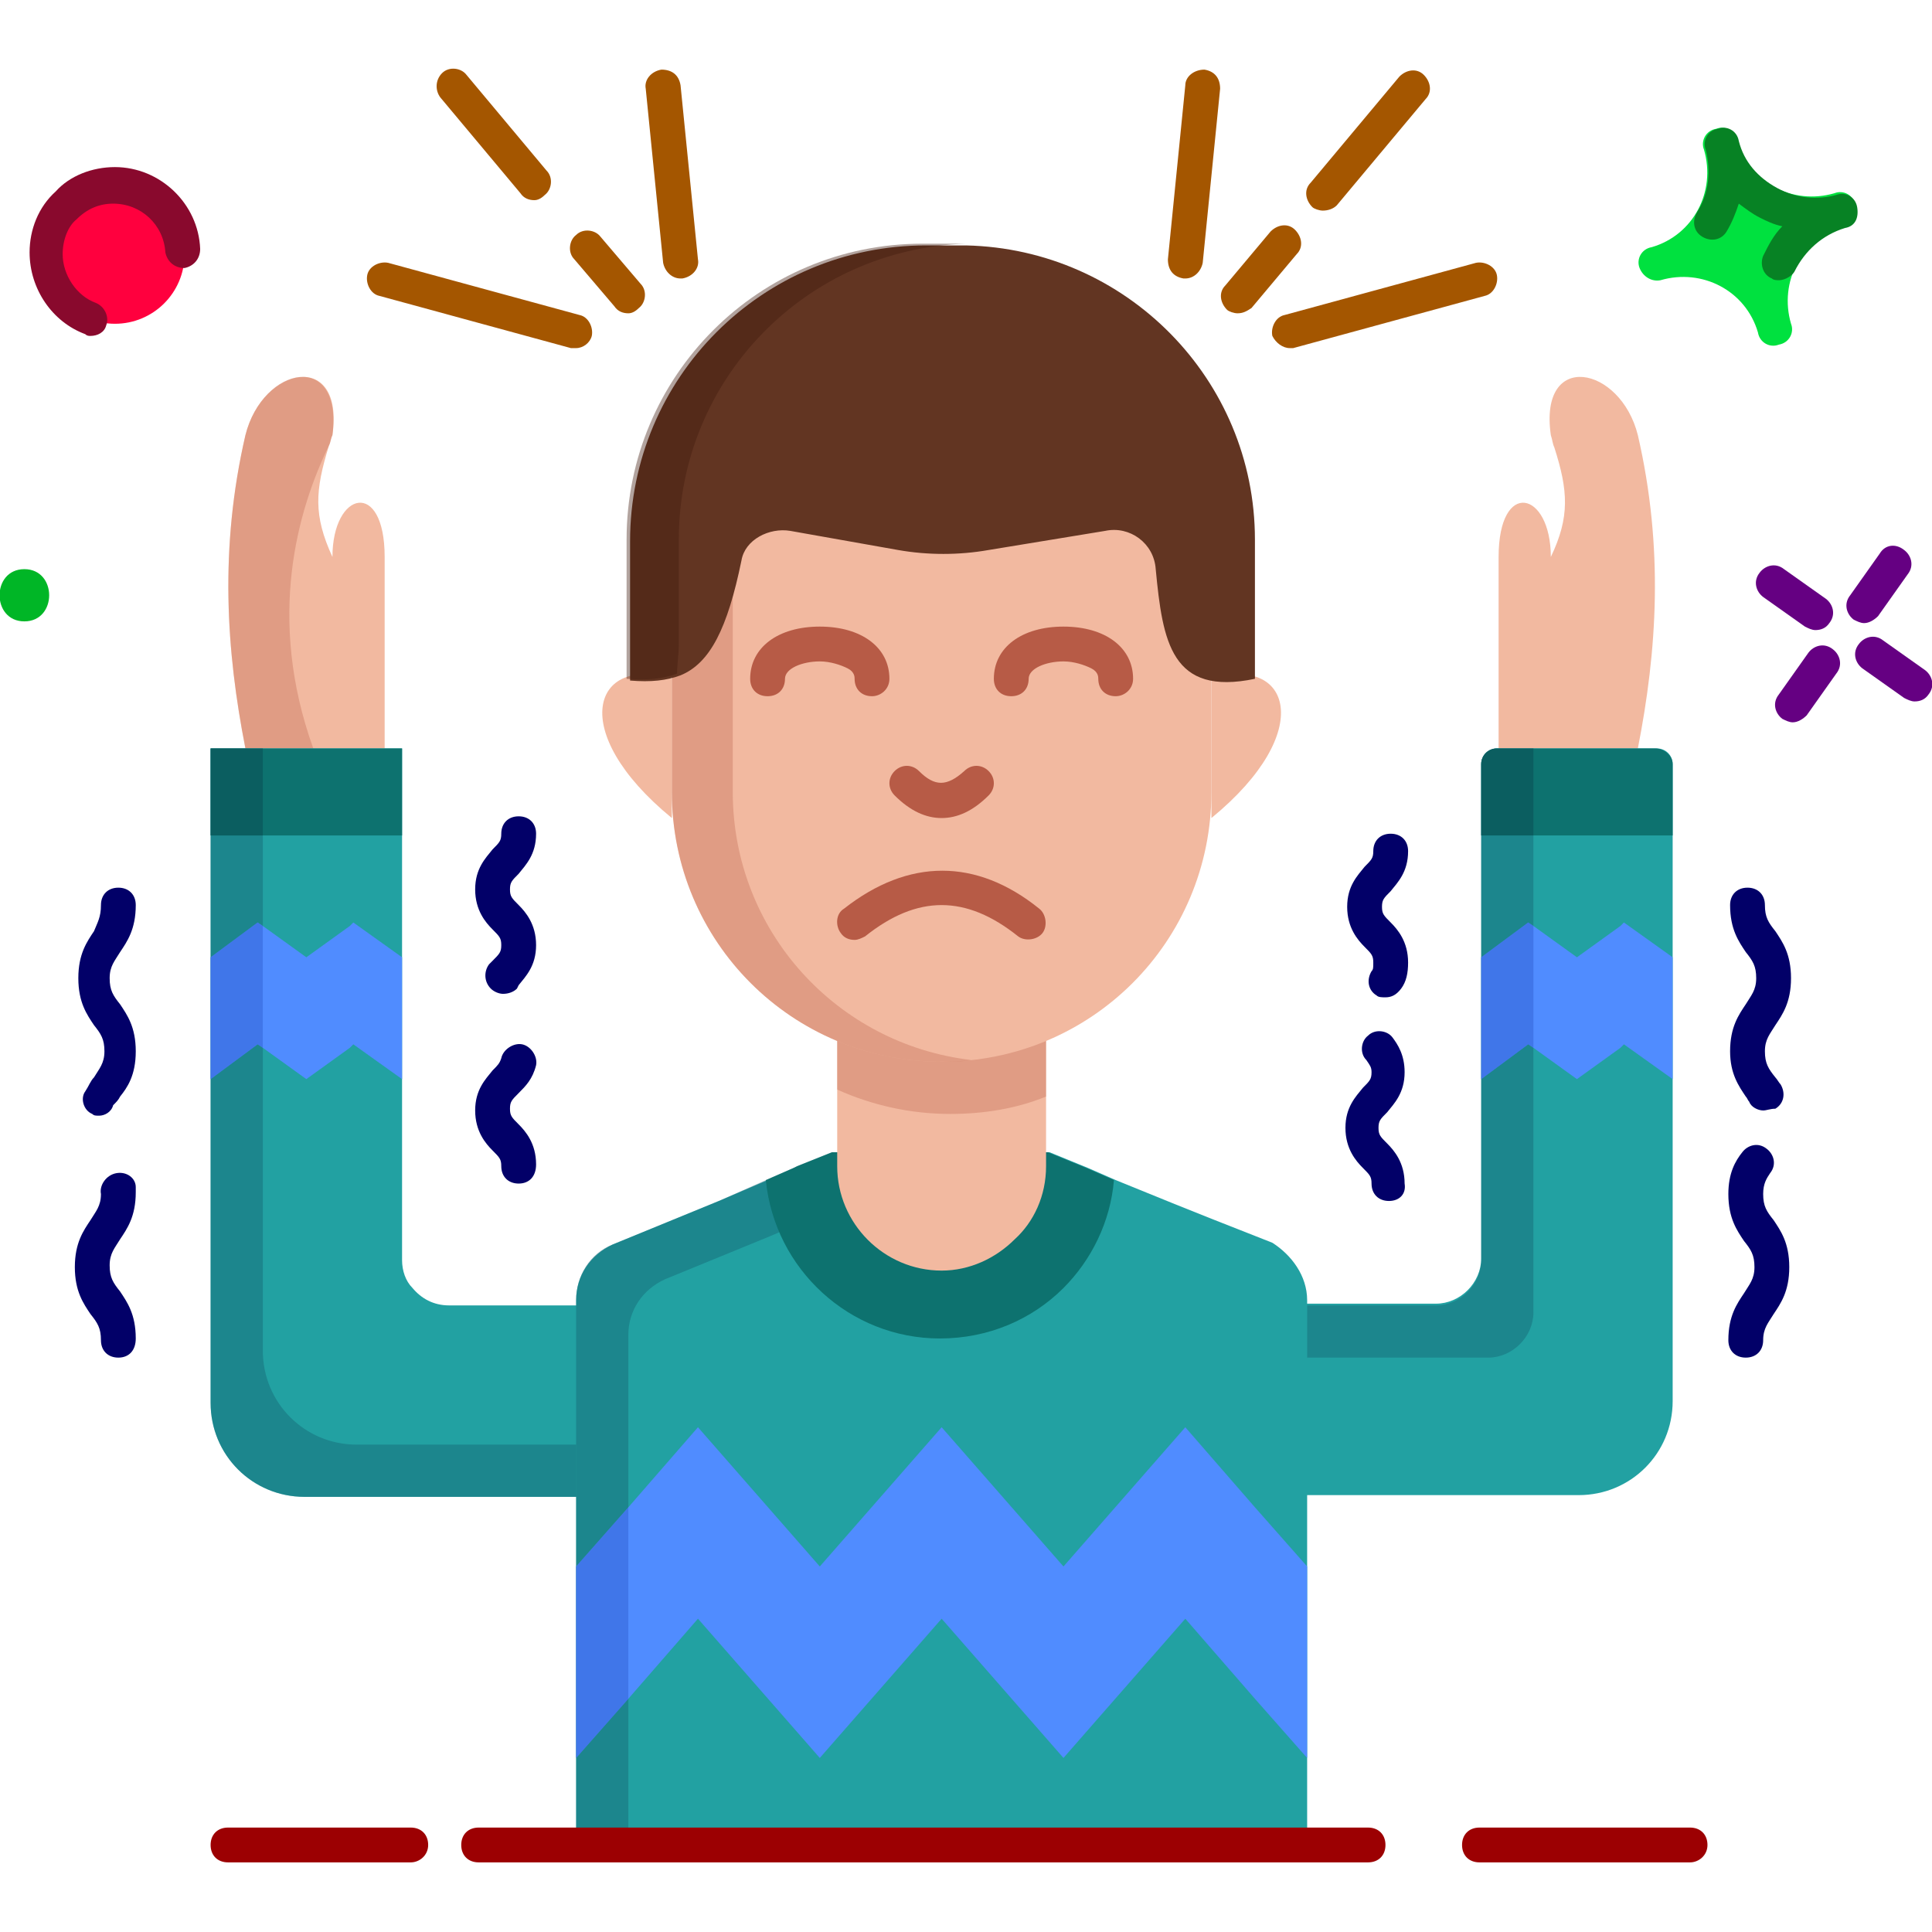 <svg id="_x31_3" enable-background="new 0 0 111 103" height="512" viewBox="0 0 111 103" width="512" xmlns="http://www.w3.org/2000/svg"><g><g><path d="m94.1 39h-8v-11c0-4.5 3-3.8 3 0 1.1-2.3 1-3.8.2-6.3-.1-.2-.1-.4-.2-.7-.7-4.9 4-4 5 0 1.5 6.5 1.1 12.4 0 18z" fill="#f2b9a0"/></g><g><path d="m85.1 39.9v28.4c0 1.4-1.2 2.6-2.6 2.6h-19.4v11h22 5.6c3 0 5.4-2.4 5.4-5.4v-5.5-31.1c0-.5-.4-.9-.9-.9h-9.2c-.5 0-.9.4-.9.9z" fill="#22a1a2"/></g><g opacity=".4"><g><path d="m88.1 39v32.4c0 1.4-1.2 2.6-2.6 2.6h-19.4v8h-3v-11h19.4c1.4 0 2.6-1.2 2.6-2.6v-28.5c0-.5.4-.9.9-.9z" fill="#135c6d"/></g></g><g><path d="m22.1 28v11h-8c-1.1-5.6-1.5-11.5 0-18 1-4 5.7-4.9 5 0-.1.2-.1.4-.2.6-.8 2.6-.9 4 .2 6.4 0-3.8 3-4.5 3 0z" fill="#f2b9a0"/></g><g opacity=".4"><path d="m19.1 21c-.1.2-.1.4-.2.6-1.8 3.7-3.6 9.9-.9 17.4h-3.9c-1.1-5.6-1.5-11.5 0-18 1-4 5.6-4.9 5 0z" fill="#c67159"/></g><g><path d="m45.1 71v11h-27.6c-3 0-5.4-2.4-5.4-5.4v-37.6h11v29.4c0 .6.2 1.2.6 1.6.5.6 1.2 1 2.1 1z" fill="#22a1a2"/></g><g opacity=".4"><g><path d="m45.1 79v3h-27.6c-3 0-5.4-2.4-5.4-5.4v-37.6h3v34.6c0 3 2.4 5.4 5.4 5.4z" fill="#135c6d"/></g></g><g><path d="m75.1 70.7v31.1h-42v-31.1c0-1.4.8-2.6 2.1-3.2l6.1-2.5 2.8-1.2 1.6-.7.2-.1 2-.8h12.4l2.2.9 1.6.7 3.2 1.3 2.5 1 3.3 1.3c1.1.7 2 1.9 2 3.3z" fill="#22a1a2"/></g><g opacity=".4"><g><path d="m48.1 62.2h-.3l-2 .8-.2.1-1.6.7-2.7 1.2-6.1 2.5c-1.3.5-2.1 1.8-2.1 3.2v31.1h3v-29.1c0-1.4.8-2.6 2.1-3.2l6.1-2.5 2.8-1.2 1.6-.7.2-.1 1.4-.6c-.8-.7-1.5-1.5-2.2-2.2z" fill="#135c6d"/></g></g><g><path d="m64 63.8c-.2 2.4-1.3 4.6-2.9 6.2-1.8 1.8-4.3 2.9-7.1 2.9-5.2 0-9.5-4-10-9.1l1.6-.7.2-.1 2-.8h12.4l2.2.9z" fill="#0d726f"/></g><g><path d="m100.3 74c-.6 0-1-.4-1-1 0-1.4.5-2.1.9-2.7.3-.5.6-.8.6-1.5s-.2-1-.6-1.5c-.4-.6-.9-1.3-.9-2.7 0-1.2.4-1.9.8-2.4.3-.4.9-.6 1.4-.2.4.3.6.9.2 1.4-.2.3-.4.6-.4 1.2 0 .7.2 1 .6 1.5.4.6.9 1.3.9 2.7s-.5 2.1-.9 2.7c-.3.5-.6.8-.6 1.5 0 .6-.4 1-1 1z" fill="#020068"/></g><g><path d="m101.3 59.8c-.3 0-.7-.2-.8-.5-.1-.1-.1-.2-.2-.3-.4-.6-.9-1.3-.9-2.6 0-1.4.5-2.1.9-2.7.3-.5.6-.8.6-1.5s-.2-1-.6-1.5c-.4-.6-.9-1.3-.9-2.7 0-.6.4-1 1-1s1 .4 1 1c0 .7.2 1 .6 1.5.4.6.9 1.3.9 2.7s-.5 2.1-.9 2.7c-.3.5-.6.8-.6 1.5s.2 1 .6 1.5c.1.1.2.3.3.4.3.5.2 1.1-.3 1.4-.3 0-.5.1-.7.1z" fill="#020068"/></g><g><path d="m6.8 74c-.6 0-1-.4-1-1 0-.7-.2-1-.6-1.5-.4-.6-.9-1.3-.9-2.7s.5-2.1.9-2.7c.3-.5.6-.8.6-1.5-.1-.5.3-1.1.9-1.2s1.1.3 1.1.8v.3c0 1.4-.5 2.1-.9 2.7-.3.5-.6.8-.6 1.5s.2 1 .6 1.5c.4.6.9 1.3.9 2.7 0 .7-.4 1.1-1 1.1z" fill="#020068"/></g><g><path d="m5.7 60.1c-.2 0-.3 0-.4-.1-.5-.2-.7-.9-.4-1.3.2-.3.3-.6.5-.8.3-.5.6-.8.6-1.5s-.2-1-.6-1.5c-.4-.6-.9-1.3-.9-2.7s.5-2.1.9-2.7c.2-.5.4-.8.4-1.5 0-.6.4-1 1-1s1 .4 1 1c0 1.4-.5 2.1-.9 2.7-.3.5-.6.8-.6 1.5s.2 1 .6 1.5c.4.6.9 1.3.9 2.7s-.5 2.1-.9 2.6c-.1.2-.2.3-.4.5-.1.4-.5.6-.8.6z" fill="#020068"/></g><g><path d="m29.8 64c-.6 0-1-.4-1-1 0-.4-.1-.5-.5-.9s-1-1.1-1-2.3.6-1.8 1-2.3c.3-.3.4-.4.5-.7.1-.5.7-.9 1.2-.8s.9.7.8 1.2c-.2.8-.6 1.2-1 1.6s-.5.5-.5.9.1.5.5.9 1 1.1 1 2.3c0 .7-.4 1.1-1 1.1z" fill="#020068"/></g><g><path d="m28.9 53.1c-.2 0-.5-.1-.7-.3-.4-.4-.4-1-.1-1.4l.2-.2c.4-.4.5-.5.5-.9s-.1-.5-.5-.9-1-1.1-1-2.3.6-1.8 1-2.3c.4-.4.5-.5.5-.9 0-.6.4-1 1-1s1 .4 1 1c0 1.2-.6 1.8-1 2.3-.4.4-.5.5-.5.9s.1.5.5.9 1 1.1 1 2.3-.6 1.8-1 2.3l-.1.2c-.2.2-.5.3-.8.3z" fill="#020068"/></g><g><path d="m79.8 65c-.6 0-1-.4-1-1 0-.4-.1-.5-.5-.9s-1-1.1-1-2.3.6-1.8 1-2.3c.4-.4.5-.5.5-.9 0-.3-.1-.4-.3-.7-.4-.4-.3-1.1.1-1.4.4-.4 1.1-.3 1.4.1s.7 1 .7 2c0 1.2-.6 1.8-1 2.3-.4.4-.5.5-.5.9s.1.5.5.9 1 1.1 1 2.3c.1.6-.3 1-.9 1z" fill="#020068"/></g><g><path d="m79.6 53.3c-.2 0-.4 0-.5-.1-.5-.3-.6-.9-.3-1.4.1-.1.1-.2.1-.5 0-.4-.1-.5-.5-.9s-1-1.1-1-2.3.6-1.8 1-2.3c.4-.4.5-.5.5-.9 0-.6.4-1 1-1s1 .4 1 1c0 1.2-.6 1.8-1 2.3-.4.4-.5.5-.5.9s.1.5.5.9 1 1.1 1 2.3c0 .6-.1 1.1-.4 1.5s-.6.5-.9.5z" fill="#020068"/></g><g><path d="m60.1 54v9c0 1.7-.7 3.2-1.8 4.2-1.1 1.1-2.6 1.8-4.2 1.8-3.3 0-6-2.7-6-6v-9z" fill="#f2b9a0"/></g><g opacity=".4"><path d="m60.1 54v5c-1.7.7-3.6 1-5.5 1-2.3 0-4.5-.5-6.5-1.4v-4.6z" fill="#c67159"/></g><g><g><g><path d="m94.2 11.4c-.2-.5.1-1.1.7-1.2 2.4-.7 3.7-3.2 3-5.6-.2-.5.1-1.1.7-1.2.5-.2 1.1.1 1.2.7.7 2.4 3.2 3.7 5.6 3 .5-.2 1.1.1 1.2.7s-.1 1.1-.7 1.2c-2.4.7-3.7 3.2-3 5.6.2.5-.1 1.1-.7 1.2-.5.2-1.1-.1-1.2-.7-.7-2.4-3.2-3.7-5.6-3-.5.1-1-.2-1.2-.7z" fill="#00e13f"/></g></g><g><path d="m102.2 12.1c-.1 0-.3 0-.4-.1-.5-.2-.7-.8-.5-1.3.3-.6.6-1.2 1.1-1.7-.5-.1-.9-.3-1.3-.5s-.8-.5-1.2-.8c-.2.6-.4 1.1-.7 1.6s-.9.6-1.4.3-.6-.9-.3-1.4c.7-1.1.8-2.4.5-3.6-.2-.5.1-1.1.7-1.2.5-.2 1.1.1 1.2.7.3 1.2 1.1 2.1 2.2 2.7s2.3.7 3.4.4c.5-.2 1.1.1 1.2.7s-.1 1.1-.7 1.2c-1.3.4-2.3 1.3-2.9 2.5-.1.2-.5.5-.9.5z" fill="#078224"/></g></g><g><g><ellipse cx="6.6" cy="10.6" fill="#ff003e" rx="4" ry="4" transform="matrix(.003 -1 1 .003 -4.016 17.17)"/></g><g><path d="m5.2 15.3c-.1 0-.2 0-.3-.1-1.9-.7-3.2-2.6-3.2-4.7 0-1.3.5-2.6 1.5-3.5.8-.9 2.1-1.4 3.4-1.4 2.6 0 4.8 2.1 4.9 4.7 0 .6-.4 1-.9 1.1-.6 0-1-.4-1.1-.9-.1-1.6-1.4-2.8-3-2.8-.8 0-1.5.3-2.1.9-.5.4-.8 1.2-.8 2 0 1.2.8 2.4 1.9 2.8.5.2.8.8.6 1.3-.1.4-.5.6-.9.6z" fill="#89092d"/></g></g><g><g><path d="m110 36.3c-.2 0-.4-.1-.6-.2l-2.4-1.7c-.4-.3-.6-.9-.2-1.4.3-.4.9-.6 1.4-.2l2.4 1.7c.4.3.6.9.2 1.4-.2.3-.5.4-.8.4z" fill="#650082"/></g><g><path d="m104.3 32.2c-.2 0-.4-.1-.6-.2l-2.4-1.7c-.4-.3-.6-.9-.2-1.4.3-.4.9-.6 1.4-.2l2.4 1.7c.4.3.6.9.2 1.4-.2.3-.5.4-.8.4z" fill="#650082"/></g><g><path d="m103 37.5c-.2 0-.4-.1-.6-.2-.4-.3-.6-.9-.2-1.4l1.7-2.4c.3-.4.9-.6 1.4-.2.4.3.6.9.2 1.4l-1.7 2.4c-.2.2-.5.4-.8.4z" fill="#650082"/></g><g><path d="m107.1 31.8c-.2 0-.4-.1-.6-.2-.4-.3-.6-.9-.2-1.4l1.7-2.4c.3-.5.9-.6 1.4-.2.4.3.6.9.2 1.4l-1.7 2.4c-.2.2-.5.4-.8.4z" fill="#650082"/></g></g><g><path d="m97.1 103h-12.1c-.6 0-1-.4-1-1s.4-1 1-1h12.1c.6 0 1 .4 1 1s-.5 1-1 1z" fill="#9c0002"/></g><g><path d="m23.6 103h-10.5c-.6 0-1-.4-1-1s.4-1 1-1h10.5c.6 0 1 .4 1 1s-.5 1-1 1z" fill="#9c0002"/></g><g><path d="m78.6 103h-51.1c-.6 0-1-.4-1-1s.4-1 1-1h51.1c.6 0 1 .4 1 1s-.4 1-1 1z" fill="#9c0002"/></g><g><g><path d="m1.4 31.7c1.9 0 1.9-3 0-3s-1.9 3 0 3z" fill="#00b626"/></g></g><g><g><path d="m76 8.1c-.2 0-.5-.1-.6-.2-.4-.4-.5-1-.1-1.4l5.1-6.1c.4-.4 1-.5 1.4-.1s.5 1 .1 1.4l-5.1 6.1c-.2.2-.5.3-.8.3z" fill="#a45600"/></g><g><path d="m71.1 14c-.2 0-.5-.1-.6-.2-.4-.4-.5-1-.1-1.4l2.6-3.1c.4-.4 1-.5 1.4-.1s.5 1 .1 1.4l-2.6 3.1c-.3.2-.5.3-.8.3z" fill="#a45600"/></g><g><path d="m74.1 16c-.4 0-.8-.3-1-.7-.1-.5.2-1.1.7-1.2l11-3c.5-.1 1.1.2 1.2.7s-.2 1.1-.7 1.2l-11 3c-.1 0-.1 0-.2 0z" fill="#a45600"/></g><g><path d="m68.1 12h-.1c-.6-.1-.9-.5-.9-1.1l1-10c0-.5.5-.9 1.1-.9.6.1.9.5.9 1.1l-1 10c-.1.5-.5.9-1 .9z" fill="#a45600"/></g></g><g><path d="m54.1 57c8.6 0 15.5-6.9 15.5-15.5v-15.5h-31v15.5c0 8.6 6.9 15.5 15.5 15.5z" fill="#f2b9a0"/></g><g><g><path d="m30.7 7.5c-.3 0-.6-.1-.8-.4l-4.6-5.5c-.3-.4-.3-1 .1-1.4s1.1-.3 1.4.1l4.6 5.5c.4.4.3 1.1-.1 1.4-.2.2-.4.3-.6.3z" fill="#a45600"/></g><g><path d="m36.1 14c-.3 0-.6-.1-.8-.4l-2.3-2.7c-.4-.4-.3-1.1.1-1.4.4-.4 1.1-.3 1.4.1l2.3 2.7c.4.4.3 1.1-.1 1.4-.2.2-.4.3-.6.3z" fill="#a45600"/></g><g><path d="m33.1 16c-.1 0-.2 0-.3 0l-11-3c-.5-.1-.8-.7-.7-1.2s.7-.8 1.2-.7l11 3c.5.1.8.7.7 1.2-.1.4-.5.7-.9.7z" fill="#a45600"/></g><g><path d="m39.1 12c-.5 0-.9-.4-1-.9l-1-10c-.1-.5.3-1 .9-1.1.6 0 1 .3 1.1.9l1 10c.1.5-.3 1-.9 1.1-.1 0-.1 0-.1 0z" fill="#a45600"/></g></g><g><path d="m12.1 39h11v5h-11z" fill="#0d726f"/></g><g opacity=".4"><g><path d="m12.1 39h3v5h-3z" fill="#074049"/></g></g><g><path d="m96.1 39.9v4.1h-11v-4.1c0-.5.4-.9.9-.9h9.1c.5 0 1 .4 1 .9z" fill="#0d726f"/></g><g opacity=".4"><g><path d="m88.1 39v5h-3v-4.1c0-.5.4-.9.9-.9z" fill="#074049"/></g></g><g><path d="m23.1 51v7l-2.8-2-.2.2-2.5 1.8-2.5-1.8-.3-.2-2.7 2v-7l2.7-2 .3.2 2.5 1.8 2.5-1.8.2-.2z" fill="#508cff"/></g><g opacity=".4"><g><path d="m15.1 49.2v7l-.3-.2-2.7 2v-7l2.7-2z" fill="#2856c9"/></g></g><g><path d="m96.1 51v7l-2.8-2-.2.2-2.5 1.8-2.5-1.8-.3-.2-2.7 2v-7l2.7-2 .3.2 2.5 1.8 2.5-1.8.2-.2z" fill="#508cff"/></g><g><path d="m69.6 35v8c6.1-5 4.5-9.4 0-8z" fill="#f2b9a0"/></g><g opacity=".4"><g><path d="m88.1 49.2v7l-.3-.2-2.7 2v-7l2.7-2z" fill="#2856c9"/></g></g><g><path d="m38.6 35v8c-6.1-5-4.5-9.4 0-8z" fill="#f2b9a0"/></g><g><path d="m75.1 86v11l-3-3.4-4-4.6-7 8-7-8-7 8-7-8-4 4.6-3 3.4v-11l3-3.4 4-4.6 7 8 7-8 7 8 7-8 4 4.6z" fill="#508cff"/></g><g opacity=".4"><g><path d="m36.1 82.6v11l-3 3.4v-11z" fill="#2856c9"/></g></g><g opacity=".4"><path d="m55.8 56.9c-.5.1-1.1.1-1.7.1-8.6 0-15.5-6.9-15.5-15.5v-15.5h3.5v15.5c0 8 6 14.5 13.7 15.4z" fill="#c67159"/></g><g><g><path d="m49.1 50c-.3 0-.6-.1-.8-.4-.3-.4-.3-1.1.2-1.4 3.7-2.9 7.6-2.9 11.2 0 .4.3.5 1 .2 1.4s-1 .5-1.4.2c-3-2.4-5.8-2.4-8.8 0-.2.1-.4.2-.6.2z" fill="#b75b46"/></g><g><path d="m64.1 36c-.6 0-1-.4-1-1 0-.1 0-.4-.4-.6s-1-.4-1.6-.4c-1 0-2 .4-2 1s-.4 1-1 1-1-.4-1-1c0-1.8 1.6-3 4-3s4 1.2 4 3c0 .6-.5 1-1 1z" fill="#b75b46"/></g><g><path d="m50.1 36c-.6 0-1-.4-1-1 0-.1 0-.4-.4-.6s-1-.4-1.6-.4c-1 0-2 .4-2 1s-.4 1-1 1-1-.4-1-1c0-1.8 1.6-3 4-3s4 1.2 4 3c0 .6-.5 1-1 1z" fill="#b75b46"/></g><g><path d="m54.1 43c-.9 0-1.8-.4-2.7-1.3-.4-.4-.4-1 0-1.4s1-.4 1.4 0c.9.9 1.6.9 2.6 0 .4-.4 1-.4 1.4 0s.4 1 0 1.4c-.9.9-1.8 1.3-2.7 1.3z" fill="#b75b46"/></g></g><g><path d="m72.1 27v8c-4.8 1-5.3-2.1-5.7-6.3-.1-1.5-1.5-2.5-2.9-2.2l-6.7 1.1c-1.7.3-3.5.3-5.2 0l-6.2-1.1c-1.2-.2-2.6.5-2.8 1.7-.8 3.9-1.8 5.9-3.5 6.6-.8.3-1.7.4-2.9.3v-8c0-9.4 7.6-17 17-17h1.8.5c9.2.2 16.6 7.7 16.6 16.9z" fill="#623522"/></g><g opacity=".4"><path d="m55.5 10c-9.2.3-16.5 7.8-16.5 17v6c0 .6-.1 1.2-.1 1.7-.8.3-1.7.4-2.9.3v-8c0-9.4 7.6-17 17-17h2z" fill="#3f190c"/></g></g></svg>